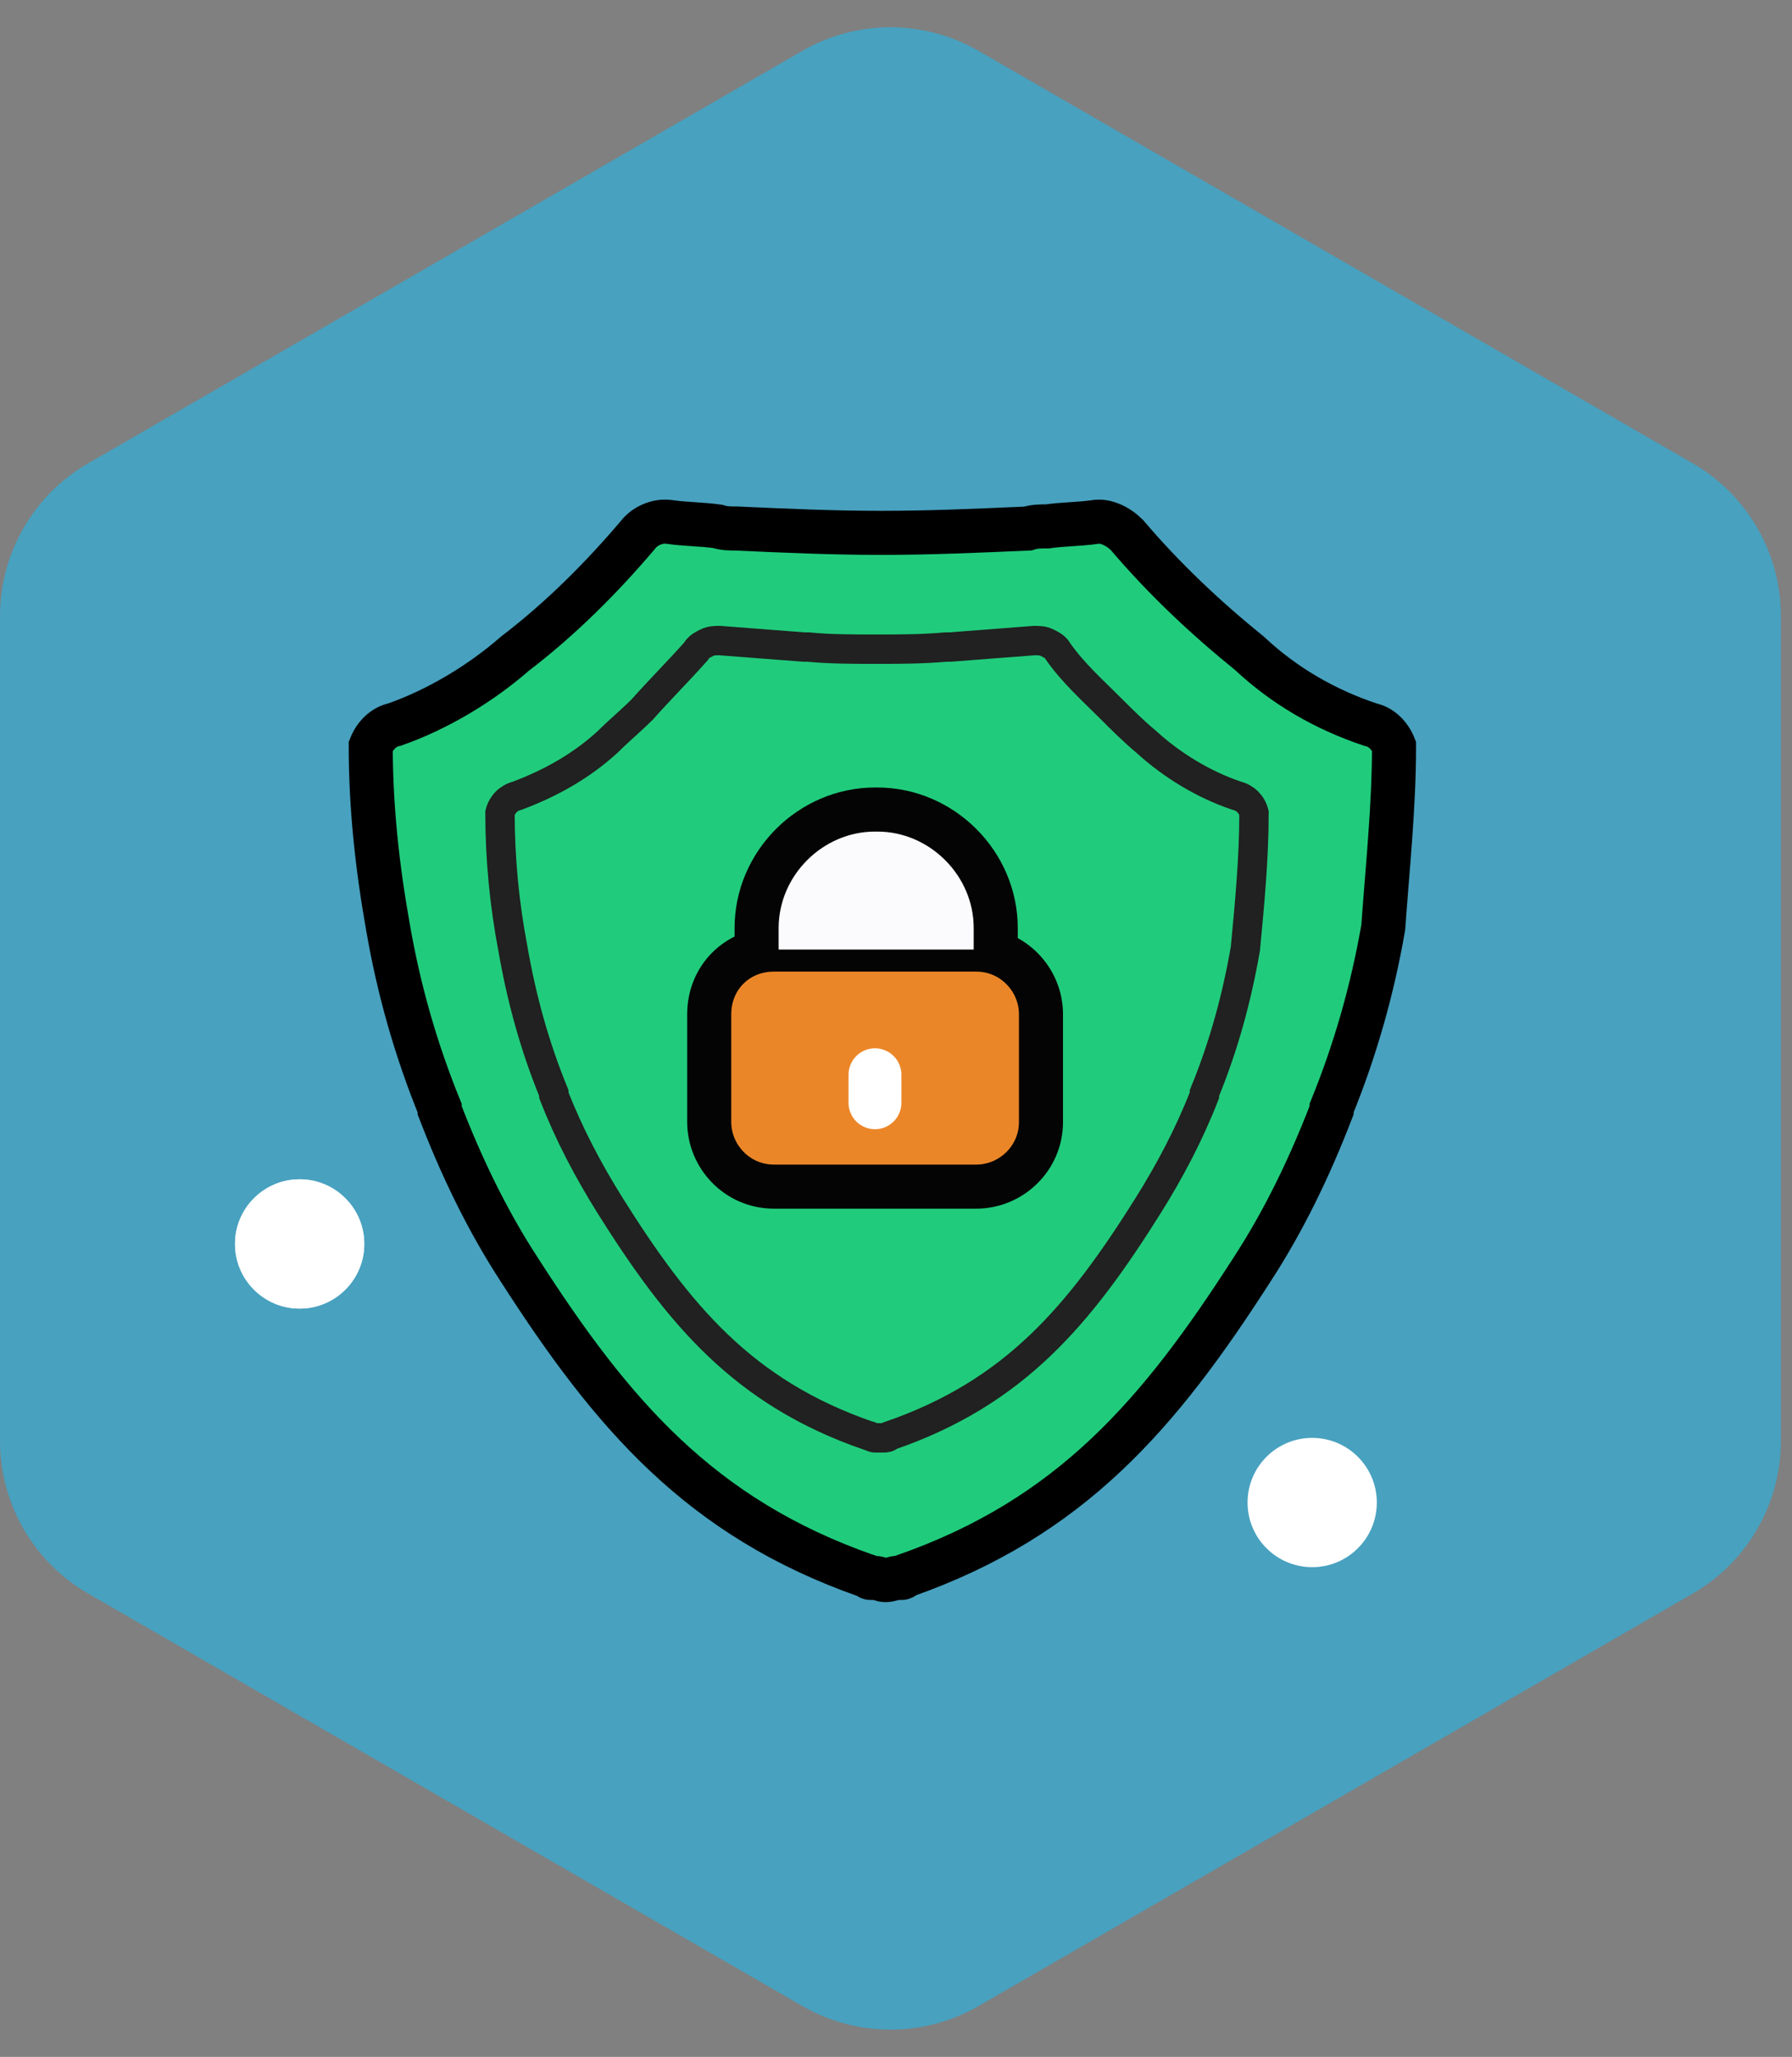 <svg width="61" height="70" viewBox="0 0 61 70" fill="none" xmlns="http://www.w3.org/2000/svg">
<rect x="0" y="0" width="61" height="70" fill="#808080" stroke="none"/>
<path d="M27.311 1.732C29.167 0.66 31.454 0.66 33.311 1.732L57.622 15.768C59.478 16.84 60.622 18.82 60.622 20.964V49.036C60.622 51.179 59.478 53.16 57.622 54.232L33.311 68.268C31.454 69.34 29.167 69.34 27.311 68.268L3 54.232C1.144 53.16 0 51.179 0 49.036V20.964C0 18.82 1.144 16.84 3 15.768L27.311 1.732Z" fill="#2AB3E1" fill-opacity="0.65"/>
<g clip-path="url(#clip0_613_2230)">
<path d="M47.453 25.394C47.307 25.027 47.014 24.734 46.647 24.66C45.107 24.147 43.714 23.34 42.54 22.241C41 20.994 39.607 19.674 38.36 18.207C38.067 17.914 37.627 17.694 37.26 17.767C36.747 17.84 36.16 17.84 35.647 17.914C35.427 17.914 35.207 17.914 34.987 17.987C33.3 18.061 31.687 18.134 30 18.134C28.314 18.134 26.7 18.061 25.087 17.987C24.867 17.987 24.647 17.987 24.427 17.914C23.913 17.84 23.327 17.84 22.814 17.767C22.373 17.694 21.933 17.914 21.713 18.207C20.467 19.674 19.073 21.067 17.534 22.241C16.36 23.267 14.893 24.147 13.427 24.66C13.06 24.734 12.767 25.027 12.62 25.394C12.62 27.447 12.84 29.5 13.207 31.554C13.573 33.681 14.16 35.734 14.967 37.714V37.787C15.7 39.694 16.58 41.527 17.68 43.214C20.834 48.127 23.84 51.647 29.487 53.627C29.56 53.627 29.56 53.7 29.634 53.7C29.707 53.7 29.707 53.7 29.78 53.7C29.927 53.7 30 53.774 30.147 53.774C30.294 53.774 30.44 53.7 30.514 53.7C30.587 53.7 30.587 53.7 30.66 53.7C30.733 53.7 30.733 53.7 30.807 53.627C36.453 51.647 39.46 48.127 42.614 43.214C43.714 41.527 44.593 39.694 45.327 37.787V37.714C46.133 35.734 46.72 33.681 47.087 31.554C47.233 29.5 47.453 27.447 47.453 25.394Z" fill="#20CC7C" stroke="black" stroke-width="1.5" stroke-miterlimit="10" stroke-linecap="round"/>
<path d="M42.686 27.666C42.613 27.373 42.393 27.153 42.099 27.08C40.999 26.713 39.9 26.053 39.02 25.247C38.58 24.88 38.213 24.513 37.846 24.146C37.186 23.486 36.526 22.9 36.013 22.166C35.94 22.02 35.793 21.947 35.646 21.873C35.499 21.8 35.353 21.8 35.206 21.8C34.253 21.873 33.3 21.947 32.346 22.02C32.273 22.02 32.273 22.02 32.2 22.02C31.393 22.093 30.586 22.093 29.853 22.093C29.046 22.093 28.239 22.093 27.506 22.02C27.433 22.02 27.433 22.02 27.36 22.02C26.406 21.947 25.453 21.873 24.5 21.8C24.353 21.8 24.206 21.8 24.059 21.873C23.913 21.947 23.766 22.02 23.693 22.166C23.106 22.826 22.446 23.486 21.86 24.146C21.493 24.513 21.053 24.88 20.686 25.247C19.806 26.053 18.779 26.64 17.606 27.08C17.313 27.153 17.093 27.373 17.02 27.666C17.02 29.206 17.166 30.747 17.459 32.286C17.753 33.973 18.193 35.587 18.853 37.2V37.273C19.366 38.593 20.026 39.84 20.759 41.013C23.106 44.753 25.306 47.393 29.559 48.86C29.633 48.86 29.706 48.933 29.779 48.933C29.853 48.933 29.853 48.933 29.926 48.933C30 48.933 30 48.933 30.073 48.933C30.146 48.933 30.22 48.933 30.293 48.86C34.546 47.393 36.746 44.753 39.093 41.013C39.826 39.84 40.486 38.593 40.999 37.273V37.2C41.66 35.587 42.099 33.973 42.393 32.286C42.539 30.747 42.686 29.206 42.686 27.666Z" fill="#20CC7C" stroke="#202120" stroke-miterlimit="10" stroke-linecap="round"/>
<path d="M26.342 32.316H33.235C34.482 32.316 35.435 33.343 35.435 34.516V38.183C35.435 39.43 34.408 40.383 33.235 40.383H26.342C25.095 40.383 24.142 39.356 24.142 38.183V34.516C24.142 33.27 25.095 32.316 26.342 32.316Z" fill="#EB8628" stroke="#040404" stroke-width="1.5" stroke-miterlimit="10" stroke-linecap="round"/>
<path d="M25.755 32.316V31.583C25.755 29.383 27.588 27.55 29.788 27.55H29.861C32.062 27.55 33.895 29.383 33.895 31.583V32.316" fill="#FBFBFD"/>
<path d="M25.755 32.316V31.583C25.755 29.383 27.588 27.55 29.788 27.55H29.861C32.062 27.55 33.895 29.383 33.895 31.583V32.316" stroke="#040404" stroke-width="1.5" stroke-miterlimit="10" stroke-linecap="round"/>
<path d="M29.784 36.576V37.529" stroke="white" stroke-width="1.8" stroke-miterlimit="10" stroke-linecap="round"/>
<circle cx="10.2" cy="42.334" r="2.2" fill="white"/>
<circle cx="10.2" cy="42.334" r="2.2" fill="white"/>
<circle cx="44.667" cy="51.134" r="2.2" fill="white"/>
</g>
<defs>
<clipPath id="clip0_613_2230">
<rect width="44" height="44" fill="white" transform="translate(8 13)"/>
</clipPath>
</defs>
</svg>
